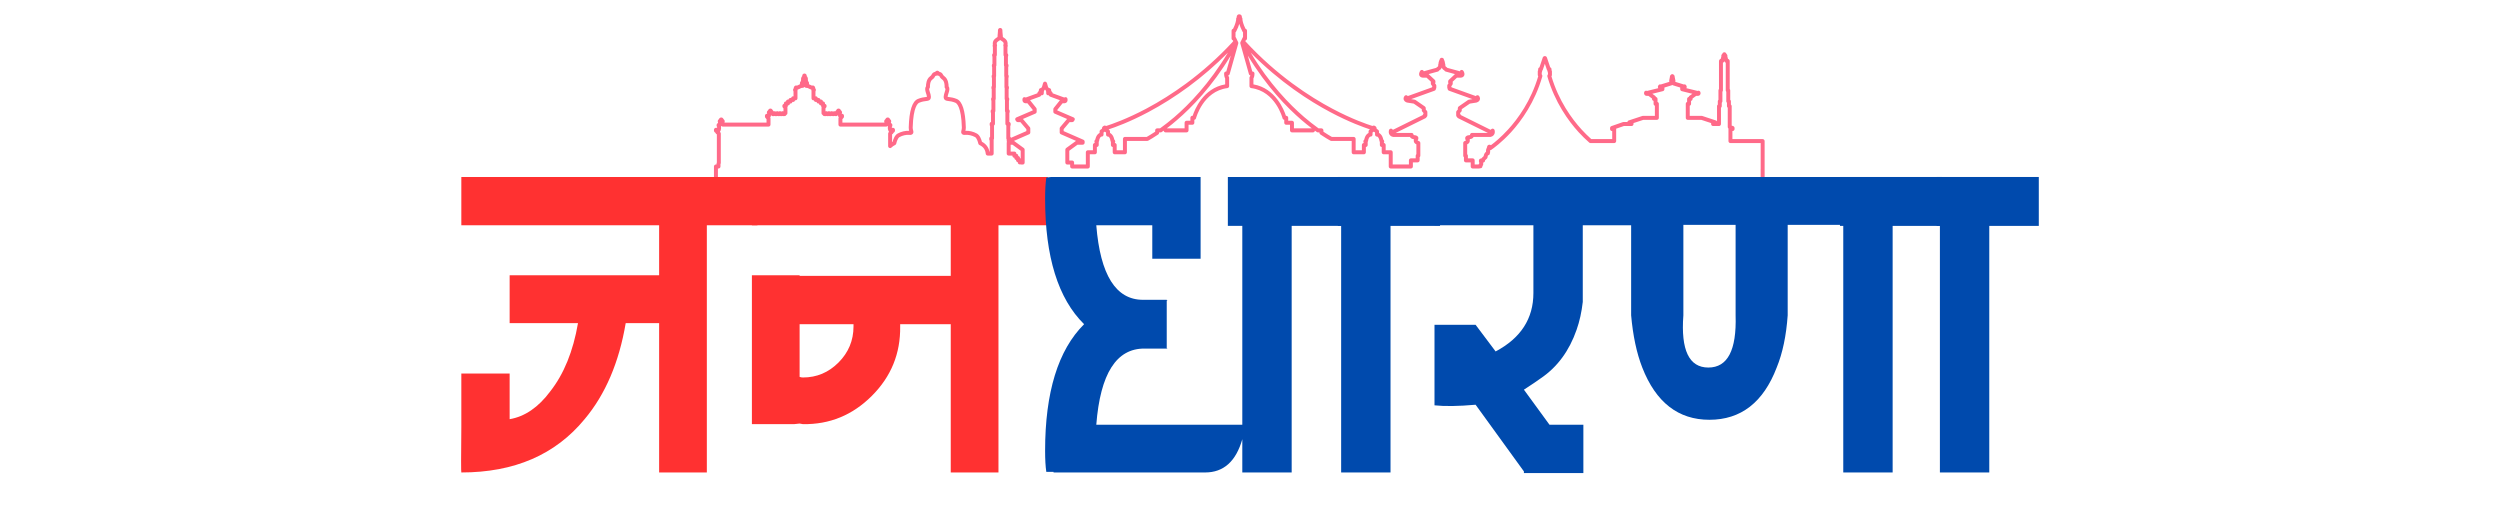 <svg xmlns="http://www.w3.org/2000/svg" xmlns:xlink="http://www.w3.org/1999/xlink" width="346" zoomAndPan="magnify" viewBox="0 0 259.5 52.5" height="70" preserveAspectRatio="xMidYMid meet" version="1.0"><defs><g/><clipPath id="862058acda"><path d="M 69.402 1.484 L 187.871 1.484 L 187.871 20.801 L 69.402 20.801 Z M 69.402 1.484 " clip-rule="nonzero"/></clipPath><clipPath id="f11e654c28"><path d="M 46 6 L 80 6 L 80 52.004 L 46 52.004 Z M 46 6 " clip-rule="nonzero"/></clipPath><clipPath id="cf63109db8"><rect x="0" width="34" y="0" height="47"/></clipPath><clipPath id="2523cd3fb2"><path d="M 78 6 L 110 6 L 110 52.004 L 78 52.004 Z M 78 6 " clip-rule="nonzero"/></clipPath><clipPath id="e0a5237e74"><path d="M 0.004 12 L 31 12 L 31 44 L 0.004 44 Z M 0.004 12 " clip-rule="nonzero"/></clipPath><clipPath id="1ec196b980"><rect x="0" width="32" y="0" height="47"/></clipPath><clipPath id="94d1da7f59"><path d="M 108 6 L 151 6 L 151 52.004 L 108 52.004 Z M 108 6 " clip-rule="nonzero"/></clipPath><clipPath id="231e98745e"><path d="M 0.195 12 L 32 12 L 32 44 L 0.195 44 Z M 0.195 12 " clip-rule="nonzero"/></clipPath><clipPath id="43e28cc7c5"><rect x="0" width="43" y="0" height="47"/></clipPath><clipPath id="dcbf208a25"><path d="M 148 6 L 171 6 L 171 52.004 L 148 52.004 Z M 148 6 " clip-rule="nonzero"/></clipPath><clipPath id="c16c9557c9"><path d="M 0.848 12 L 22 12 L 22 44 L 0.848 44 Z M 0.848 12 " clip-rule="nonzero"/></clipPath><clipPath id="55faf37f8c"><rect x="0" width="23" y="0" height="47"/></clipPath><clipPath id="5443485706"><path d="M 169 6 L 213 6 L 213 52.004 L 169 52.004 Z M 169 6 " clip-rule="nonzero"/></clipPath><clipPath id="3d20df448b"><path d="M 0.293 12 L 23 12 L 23 38 L 0.293 38 Z M 0.293 12 " clip-rule="nonzero"/></clipPath><clipPath id="2c4b4732ec"><rect x="0" width="44" y="0" height="47"/></clipPath></defs><g clip-path="url(#862058acda)"><path fill="#ff6a89" d="M 128.781 1.711 Z M 128.496 1.719 C 128.496 1.719 128.496 1.723 128.496 1.723 C 128.496 1.723 128.496 1.719 128.496 1.719 Z M 128.699 1.746 Z M 103.758 2.984 Z M 103.516 3.871 C 103.516 3.875 103.516 3.875 103.516 3.875 C 103.516 3.875 103.516 3.875 103.516 3.871 Z M 149.895 6.238 C 149.895 6.242 149.895 6.242 149.895 6.242 C 149.895 6.242 149.895 6.242 149.895 6.238 Z M 149.418 6.242 C 149.418 6.242 149.418 6.242 149.418 6.246 C 149.418 6.242 149.418 6.242 149.418 6.242 Z M 149.902 6.332 C 149.902 6.332 149.902 6.332 149.902 6.336 C 149.902 6.332 149.902 6.332 149.902 6.332 Z M 179.137 6.336 Z M 149.918 6.703 C 149.914 6.703 149.914 6.707 149.91 6.711 C 149.914 6.707 149.914 6.703 149.918 6.703 Z M 149.398 6.703 C 149.402 6.707 149.406 6.711 149.41 6.715 C 149.406 6.711 149.402 6.707 149.398 6.703 Z M 147.762 7.402 Z M 151.551 7.402 Z M 83.68 7.887 C 83.68 7.891 83.68 7.895 83.68 7.895 C 83.68 7.895 83.68 7.891 83.68 7.887 Z M 83.328 7.895 C 83.328 7.898 83.328 7.902 83.328 7.902 C 83.328 7.902 83.328 7.898 83.328 7.895 Z M 150.523 8.441 L 150.527 8.441 Z M 108.664 8.73 Z M 108.281 8.754 C 108.285 8.754 108.285 8.758 108.285 8.758 C 108.285 8.754 108.281 8.754 108.281 8.754 Z M 150.43 8.891 L 150.434 8.891 Z M 96.215 10.086 Z M 110.492 10.121 Z M 110.438 10.164 Z M 110.438 10.164 C 110.438 10.164 110.438 10.164 110.434 10.168 C 110.438 10.164 110.438 10.164 110.438 10.164 Z M 106.508 10.168 Z M 110.434 10.168 Z M 106.508 10.168 Z M 80.008 11.527 Z M 87.082 11.527 Z M 81.348 11.91 C 81.348 11.914 81.348 11.914 81.348 11.914 C 81.348 11.914 81.348 11.914 81.348 11.91 Z M 81.066 11.91 C 81.066 11.914 81.066 11.914 81.066 11.914 C 81.066 11.914 81.066 11.914 81.066 11.91 Z M 85.379 11.914 Z M 85.945 11.922 Z M 85.664 11.922 Z M 79.812 11.934 Z M 74.902 12.453 L 74.906 12.453 Z M 92.184 12.453 L 92.188 12.453 Z M 74.707 12.855 L 74.711 12.855 Z M 91.988 12.855 Z M 167.328 13.289 L 167.332 13.289 Z M 121.109 13.324 L 122.961 13.324 L 122.961 12.742 C 122.961 12.629 123.051 12.535 123.164 12.535 L 123.562 12.535 L 123.562 12.227 C 123.562 12.113 123.652 12.02 123.766 12.02 L 123.797 12.02 C 123.996 11.402 124.875 9.16 127.172 8.758 L 127.172 8.141 C 127.121 8.055 127.062 7.895 127.062 7.629 C 127.062 7.516 127.156 7.422 127.27 7.422 L 127.289 7.422 L 127.754 5.77 C 125.809 8.996 123.684 11.168 122.164 12.469 C 121.816 12.773 121.461 13.059 121.109 13.324 Z M 134.312 13.324 L 136.168 13.324 C 135.812 13.055 135.461 12.77 135.109 12.469 C 133.598 11.172 131.473 9 129.523 5.773 L 129.988 7.422 L 130.008 7.422 C 130.121 7.422 130.215 7.516 130.215 7.629 C 130.215 7.895 130.156 8.055 130.105 8.141 L 130.105 8.758 C 132.402 9.16 133.281 11.402 133.48 12.02 L 133.508 12.02 C 133.621 12.02 133.715 12.113 133.715 12.227 L 133.715 12.535 L 134.109 12.535 C 134.223 12.535 134.312 12.629 134.312 12.742 Z M 74.609 13.406 L 74.613 13.406 Z M 152.297 14.32 Z M 146.871 14.461 Z M 115.379 14.781 Z M 115.91 15.598 L 116.562 15.598 L 116.562 14.418 C 116.562 14.305 116.656 14.211 116.766 14.211 L 119.031 14.211 C 119.23 14.098 119.527 13.922 119.906 13.672 L 119.906 13.531 C 119.906 13.418 120 13.324 120.113 13.324 L 120.41 13.324 C 120.902 12.973 121.402 12.578 121.902 12.152 C 123.406 10.859 125.523 8.691 127.457 5.465 C 126.184 6.75 124.805 7.941 123.348 9.016 C 122 10.008 120.598 10.891 119.18 11.645 C 117.246 12.672 115.738 13.215 115.07 13.43 L 115.125 13.469 C 115.184 13.508 115.219 13.57 115.219 13.641 L 115.219 13.797 C 115.531 13.965 115.629 14.309 115.66 14.48 C 115.746 14.562 115.762 14.645 115.762 14.707 C 115.758 14.754 115.742 14.797 115.723 14.832 L 115.723 14.84 C 115.828 14.852 115.91 14.938 115.91 15.051 Z M 140.715 15.598 L 141.363 15.598 L 141.363 15.051 C 141.363 14.938 141.449 14.852 141.555 14.84 L 141.555 14.828 C 141.535 14.797 141.52 14.754 141.516 14.707 C 141.512 14.645 141.531 14.562 141.613 14.48 C 141.645 14.309 141.742 13.969 142.055 13.801 L 142.055 13.641 C 142.055 13.57 142.09 13.508 142.148 13.469 L 142.203 13.43 C 141.578 13.227 140.051 12.684 138.098 11.645 C 135.957 10.512 132.871 8.547 129.82 5.465 C 131.754 8.691 133.871 10.859 135.375 12.152 C 135.871 12.574 136.371 12.969 136.867 13.324 L 137.164 13.324 C 137.277 13.324 137.371 13.418 137.371 13.531 L 137.371 13.672 C 137.746 13.918 138.043 14.098 138.246 14.211 L 140.508 14.211 C 140.621 14.211 140.715 14.305 140.715 14.418 Z M 105.875 16.422 C 105.902 16.426 105.926 16.434 105.949 16.445 L 105.949 15.645 L 105.094 15.02 L 104.906 15.02 L 104.906 15.734 L 105.293 15.734 C 105.406 15.734 105.496 15.828 105.496 15.941 L 105.496 15.961 C 105.609 15.965 105.699 16.055 105.699 16.172 L 105.699 16.195 C 105.801 16.207 105.875 16.297 105.875 16.402 Z M 153.941 16.555 Z M 153.672 17.145 Z M 187.668 20.801 L 183.645 20.801 C 183.156 20.801 182.754 20.395 182.754 19.898 L 182.754 17.547 C 182.754 17.543 182.758 17.539 182.758 17.531 L 182.758 14.852 L 179.621 14.852 C 179.504 14.852 179.414 14.758 179.414 14.645 L 179.414 13.395 C 179.414 13.379 179.414 13.363 179.418 13.348 C 179.371 13.312 179.34 13.25 179.34 13.184 L 179.34 11.184 C 179.289 11.148 179.258 11.086 179.258 11.02 L 179.258 10.668 C 179.215 10.629 179.188 10.574 179.188 10.512 L 179.188 9.523 C 179.152 9.488 179.133 9.438 179.133 9.383 L 179.133 6.512 C 179.062 6.488 179.004 6.426 178.992 6.348 C 178.992 6.336 178.988 6.328 178.988 6.316 C 178.984 6.328 178.984 6.336 178.984 6.348 C 178.969 6.426 178.914 6.488 178.84 6.512 L 178.84 9.383 C 178.84 9.438 178.82 9.488 178.785 9.523 L 178.785 10.512 C 178.785 10.574 178.762 10.629 178.719 10.668 L 178.719 11.02 C 178.719 11.086 178.688 11.148 178.637 11.184 L 178.637 12.871 C 178.637 12.988 178.543 13.082 178.43 13.082 L 177.816 13.082 C 177.703 13.082 177.613 12.988 177.613 12.871 L 177.613 12.824 C 177.613 12.809 177.613 12.793 177.617 12.777 L 176.594 12.441 L 175.188 12.441 C 175.074 12.441 174.984 12.352 174.984 12.234 L 174.984 10.777 C 174.984 10.688 175.039 10.609 175.121 10.582 L 175.121 10.273 C 175.121 10.172 175.191 10.086 175.285 10.066 C 175.297 10.02 175.324 9.98 175.363 9.949 L 175.664 9.734 L 174.562 9.461 C 174.473 9.438 174.406 9.355 174.406 9.258 L 174.406 9.086 L 173.664 8.859 C 173.633 8.852 173.609 8.836 173.586 8.816 C 173.562 8.836 173.535 8.852 173.508 8.859 L 172.766 9.086 L 172.766 9.258 C 172.766 9.355 172.703 9.438 172.609 9.461 L 171.508 9.734 L 171.809 9.949 C 171.844 9.98 171.871 10.02 171.887 10.066 C 171.98 10.086 172.051 10.172 172.051 10.273 L 172.051 10.582 C 172.133 10.609 172.188 10.688 172.188 10.777 L 172.188 12.234 C 172.188 12.352 172.098 12.441 171.984 12.441 L 170.578 12.441 L 169.555 12.777 C 169.555 12.793 169.559 12.809 169.559 12.824 L 169.559 12.871 C 169.559 12.988 169.465 13.082 169.352 13.082 L 168.555 13.082 L 167.754 13.359 C 167.758 13.371 167.758 13.383 167.758 13.395 L 167.758 14.645 C 167.758 14.758 167.664 14.852 167.551 14.852 L 165.098 14.852 C 165.051 14.852 165.004 14.836 164.965 14.801 C 164.582 14.469 164.211 14.102 163.859 13.719 C 162.809 12.566 161.395 10.629 160.617 7.941 C 160.602 7.883 160.613 7.816 160.645 7.766 L 160.68 7.715 L 160.68 7.543 C 160.652 7.508 160.637 7.465 160.637 7.414 L 160.637 7.352 C 160.605 7.328 160.582 7.293 160.57 7.254 L 160.355 6.617 L 160.141 7.254 C 160.129 7.293 160.102 7.328 160.07 7.352 L 160.07 7.414 C 160.07 7.461 160.055 7.508 160.031 7.539 L 160.031 7.715 L 160.062 7.766 C 160.098 7.816 160.109 7.883 160.09 7.941 C 159.316 10.629 157.902 12.566 156.852 13.719 C 155.871 14.789 155.02 15.398 154.781 15.562 C 154.75 15.582 154.711 15.598 154.672 15.598 C 154.668 15.602 154.668 15.609 154.664 15.613 C 154.664 15.613 154.664 15.613 154.664 15.617 C 154.672 15.641 154.676 15.664 154.676 15.691 L 154.676 15.781 C 154.676 15.824 154.664 15.859 154.648 15.891 L 154.648 15.918 C 154.648 16.027 154.562 16.117 154.457 16.125 C 154.434 16.156 154.41 16.246 154.406 16.32 C 154.402 16.371 154.379 16.422 154.344 16.457 L 154.148 16.645 L 154.148 16.668 C 154.148 16.777 154.062 16.867 153.957 16.875 L 153.957 17.062 C 153.957 17.117 153.934 17.172 153.895 17.211 L 153.875 17.23 L 153.875 17.262 C 153.875 17.375 153.785 17.469 153.672 17.469 L 153.637 17.469 C 153.609 17.484 153.578 17.492 153.543 17.492 L 152.863 17.492 C 152.75 17.492 152.66 17.398 152.66 17.285 L 152.66 16.855 L 152.16 16.855 C 152.047 16.855 151.957 16.762 151.957 16.645 L 151.957 16.32 C 151.91 16.285 151.883 16.227 151.883 16.164 L 151.883 14.844 C 151.883 14.75 151.945 14.672 152.031 14.645 C 152.074 14.629 152.125 14.605 152.152 14.586 L 152.152 14.547 C 152.113 14.508 152.09 14.457 152.09 14.398 L 152.09 14.32 C 152.09 14.281 152.102 14.242 152.121 14.211 C 152.145 14.168 152.246 14.039 152.516 14.027 C 152.547 14.027 152.57 14.023 152.586 14.02 L 152.586 14.004 C 152.586 13.891 152.676 13.797 152.789 13.797 L 154.438 13.797 C 154.438 13.797 154.438 13.797 154.434 13.793 L 151.344 12.266 C 151.297 12.242 151.258 12.203 151.242 12.152 C 151.188 12.117 151.152 12.055 151.152 11.984 L 151.152 11.637 C 151.152 11.586 151.172 11.535 151.207 11.496 L 151.32 11.371 L 151.32 11.223 C 151.32 11.152 151.355 11.09 151.41 11.051 L 152.379 10.379 C 152.406 10.363 152.434 10.352 152.465 10.348 L 152.836 10.289 L 150.402 9.414 C 150.32 9.383 150.27 9.309 150.266 9.219 C 150.242 9.184 150.227 9.141 150.227 9.094 L 150.227 8.891 C 150.227 8.848 150.238 8.801 150.27 8.766 L 150.352 8.652 C 150.332 8.617 150.32 8.582 150.32 8.539 L 150.32 8.441 C 150.32 8.383 150.344 8.328 150.387 8.289 L 151.02 7.695 C 151.02 7.695 151.023 7.691 151.023 7.691 L 150.059 7.426 C 150.008 7.414 149.965 7.379 149.938 7.336 C 149.93 7.32 149.91 7.301 149.898 7.293 C 149.797 7.246 149.703 7.141 149.656 7.02 C 149.609 7.141 149.516 7.246 149.41 7.297 C 149.406 7.301 149.387 7.32 149.375 7.336 C 149.348 7.379 149.305 7.414 149.258 7.426 L 148.289 7.691 C 148.293 7.691 148.293 7.695 148.297 7.695 L 148.93 8.289 C 148.973 8.328 148.996 8.383 148.996 8.441 L 148.996 8.539 C 148.996 8.582 148.984 8.617 148.961 8.652 L 149.047 8.766 C 149.074 8.801 149.09 8.848 149.09 8.891 L 149.09 9.094 C 149.09 9.141 149.074 9.184 149.047 9.219 C 149.047 9.309 148.992 9.383 148.91 9.414 L 146.477 10.289 L 146.848 10.348 C 146.879 10.352 146.91 10.363 146.934 10.379 L 147.902 11.051 C 147.961 11.09 147.992 11.152 147.992 11.223 L 147.992 11.371 L 148.105 11.496 C 148.141 11.535 148.16 11.586 148.16 11.637 L 148.16 11.984 C 148.16 12.055 148.125 12.117 148.074 12.152 C 148.055 12.203 148.02 12.242 147.973 12.266 L 144.875 13.797 L 146.523 13.797 C 146.641 13.797 146.73 13.891 146.73 14.004 L 146.73 14.02 C 146.746 14.023 146.766 14.027 146.797 14.027 C 147.07 14.039 147.168 14.168 147.195 14.211 C 147.215 14.242 147.223 14.281 147.223 14.32 L 147.223 14.398 C 147.223 14.457 147.199 14.508 147.16 14.547 L 147.16 14.586 C 147.191 14.605 147.242 14.629 147.285 14.645 C 147.371 14.672 147.43 14.75 147.43 14.844 L 147.43 16.164 C 147.43 16.227 147.402 16.285 147.359 16.32 L 147.359 16.645 C 147.359 16.762 147.266 16.855 147.152 16.855 L 146.656 16.855 L 146.656 17.285 C 146.656 17.398 146.562 17.492 146.449 17.492 L 144.359 17.492 C 144.246 17.492 144.152 17.398 144.152 17.285 L 144.152 16.016 L 143.625 16.016 C 143.512 16.016 143.422 15.922 143.422 15.805 L 143.422 15.258 C 143.312 15.25 143.23 15.16 143.23 15.051 L 143.23 14.75 C 143.23 14.742 143.23 14.734 143.23 14.727 C 143.203 14.691 143.188 14.648 143.184 14.602 C 143.184 14.602 143.16 14.305 142.969 14.18 L 142.934 14.18 C 142.82 14.18 142.73 14.086 142.73 13.973 L 142.73 13.754 L 142.598 13.664 L 142.469 13.754 L 142.469 13.973 C 142.469 14.086 142.375 14.18 142.262 14.18 L 142.23 14.18 C 142.035 14.305 142.012 14.602 142.012 14.605 C 142.008 14.648 141.992 14.691 141.965 14.727 C 141.965 14.734 141.965 14.742 141.965 14.75 L 141.965 15.051 C 141.965 15.16 141.883 15.25 141.777 15.258 L 141.777 15.805 C 141.777 15.922 141.684 16.016 141.57 16.016 L 140.508 16.016 C 140.395 16.016 140.305 15.922 140.305 15.805 L 140.305 14.629 L 138.191 14.629 C 138.156 14.629 138.125 14.617 138.094 14.602 C 137.871 14.48 137.512 14.266 137.051 13.957 C 136.992 13.918 136.957 13.855 136.957 13.785 L 136.957 13.742 L 136.801 13.742 C 136.762 13.742 136.719 13.727 136.684 13.703 C 136.621 13.656 136.555 13.609 136.488 13.562 C 136.477 13.664 136.391 13.742 136.285 13.742 L 134.109 13.742 C 133.996 13.742 133.902 13.648 133.902 13.531 L 133.902 12.949 L 133.508 12.949 C 133.395 12.949 133.305 12.859 133.305 12.742 L 133.305 12.434 C 133.219 12.422 133.148 12.363 133.129 12.277 C 133.121 12.25 132.395 9.469 129.875 9.145 C 129.773 9.133 129.695 9.043 129.695 8.938 L 129.695 8.078 C 129.695 8.008 129.703 7.965 129.754 7.93 C 129.762 7.914 129.773 7.887 129.785 7.832 C 129.715 7.816 129.656 7.762 129.637 7.688 L 128.746 4.52 C 128.73 4.465 128.734 4.41 128.762 4.363 L 128.77 4.348 C 128.773 4.344 128.777 4.336 128.777 4.332 C 128.781 4.324 128.785 4.312 128.789 4.301 L 128.809 4.266 C 128.816 4.254 128.82 4.242 128.828 4.234 C 128.832 4.219 128.836 4.207 128.844 4.195 L 128.984 3.902 C 128.996 3.879 129.012 3.855 129.027 3.84 L 129.027 3.355 C 129.008 3.34 128.988 3.316 128.977 3.293 C 128.805 2.969 128.699 2.691 128.637 2.477 C 128.578 2.691 128.473 2.969 128.301 3.293 C 128.289 3.316 128.27 3.34 128.246 3.355 L 128.246 3.84 C 128.266 3.855 128.281 3.879 128.293 3.902 L 128.434 4.195 C 128.438 4.207 128.441 4.219 128.445 4.234 C 128.453 4.242 128.461 4.254 128.469 4.266 L 128.484 4.301 C 128.488 4.312 128.492 4.324 128.496 4.332 C 128.5 4.336 128.504 4.344 128.508 4.348 L 128.512 4.359 C 128.539 4.41 128.547 4.465 128.531 4.52 L 127.641 7.688 C 127.621 7.762 127.562 7.816 127.492 7.832 C 127.504 7.883 127.516 7.914 127.523 7.926 C 127.574 7.965 127.582 8.008 127.582 8.078 L 127.582 8.938 C 127.582 9.043 127.504 9.133 127.402 9.145 C 124.883 9.469 124.152 12.25 124.145 12.277 C 124.125 12.363 124.055 12.422 123.973 12.434 L 123.973 12.742 C 123.973 12.859 123.879 12.949 123.766 12.949 L 123.371 12.949 L 123.371 13.531 C 123.371 13.648 123.277 13.742 123.164 13.742 L 120.988 13.742 C 120.887 13.742 120.801 13.664 120.785 13.562 C 120.723 13.609 120.656 13.656 120.59 13.703 C 120.555 13.727 120.516 13.742 120.473 13.742 L 120.316 13.742 L 120.316 13.785 C 120.316 13.855 120.281 13.918 120.227 13.957 C 119.758 14.27 119.402 14.48 119.184 14.602 C 119.152 14.617 119.121 14.629 119.086 14.629 L 116.973 14.629 L 116.973 15.805 C 116.973 15.922 116.883 16.016 116.766 16.016 L 115.707 16.016 C 115.594 16.016 115.5 15.922 115.5 15.805 L 115.5 15.258 C 115.395 15.25 115.312 15.16 115.312 15.051 L 115.312 14.75 C 115.312 14.742 115.312 14.734 115.312 14.727 C 115.285 14.691 115.266 14.648 115.262 14.602 C 115.262 14.602 115.242 14.305 115.047 14.18 L 115.012 14.18 C 114.898 14.18 114.809 14.086 114.809 13.973 L 114.809 13.754 L 114.676 13.664 L 114.547 13.754 L 114.547 13.973 C 114.547 14.086 114.457 14.18 114.344 14.18 L 114.309 14.18 C 114.113 14.301 114.094 14.602 114.094 14.602 C 114.09 14.648 114.074 14.691 114.043 14.727 C 114.043 14.734 114.047 14.742 114.047 14.75 L 114.047 15.051 C 114.047 15.16 113.961 15.25 113.855 15.258 L 113.855 15.805 C 113.855 15.922 113.762 16.016 113.648 16.016 L 113.121 16.016 L 113.121 17.285 C 113.121 17.398 113.031 17.492 112.918 17.492 L 111.289 17.492 C 111.176 17.492 111.082 17.398 111.082 17.285 L 111.082 17.082 L 110.789 17.082 C 110.676 17.082 110.582 16.988 110.582 16.875 L 110.582 15.535 C 110.582 15.469 110.613 15.406 110.668 15.367 L 111.664 14.641 C 111.672 14.637 111.68 14.629 111.691 14.625 L 110.121 13.938 C 110.043 13.906 109.996 13.828 109.996 13.746 L 109.996 13.332 C 109.996 13.285 110.012 13.234 110.043 13.199 L 110.762 12.348 L 109.461 11.789 C 109.387 11.758 109.336 11.68 109.336 11.598 L 109.336 11.332 C 109.336 11.285 109.352 11.238 109.383 11.199 L 110.02 10.402 L 108.992 10.027 C 108.93 10.004 108.883 9.953 108.863 9.891 C 108.859 9.891 108.852 9.891 108.848 9.891 L 108.801 9.891 C 108.742 9.891 108.688 9.867 108.648 9.824 C 108.609 9.781 108.59 9.723 108.598 9.664 C 108.605 9.57 108.59 9.438 108.555 9.398 C 108.52 9.355 108.492 9.32 108.469 9.293 C 108.449 9.32 108.422 9.355 108.387 9.398 C 108.352 9.441 108.336 9.586 108.344 9.664 C 108.348 9.723 108.332 9.781 108.293 9.824 C 108.254 9.867 108.199 9.891 108.141 9.891 L 108.094 9.891 C 108.09 9.891 108.082 9.891 108.078 9.891 C 108.059 9.953 108.012 10.004 107.949 10.027 L 106.922 10.402 L 107.559 11.199 C 107.59 11.238 107.605 11.285 107.605 11.332 L 107.605 11.598 C 107.605 11.68 107.559 11.758 107.48 11.789 L 106.18 12.348 L 106.898 13.199 C 106.93 13.234 106.945 13.285 106.945 13.332 L 106.945 13.746 C 106.945 13.828 106.898 13.906 106.824 13.938 L 105.25 14.625 C 105.262 14.629 105.27 14.637 105.277 14.641 L 106.273 15.367 C 106.328 15.406 106.359 15.469 106.359 15.535 L 106.359 16.875 C 106.359 16.988 106.27 17.082 106.156 17.082 L 106.027 17.082 C 106 17.082 105.977 17.078 105.953 17.066 L 105.852 17.066 C 105.738 17.066 105.645 16.973 105.645 16.859 L 105.645 16.836 C 105.543 16.824 105.465 16.738 105.465 16.629 L 105.465 16.605 C 105.367 16.594 105.289 16.504 105.289 16.402 L 105.289 16.379 C 105.18 16.379 105.086 16.285 105.086 16.172 L 105.086 16.148 L 104.703 16.148 C 104.59 16.148 104.496 16.059 104.496 15.941 L 104.496 14.812 C 104.496 14.781 104.504 14.75 104.516 14.723 C 104.504 14.699 104.496 14.668 104.496 14.637 L 104.496 14.484 C 104.473 14.449 104.457 14.406 104.457 14.359 L 104.457 13.031 C 104.398 12.992 104.359 12.926 104.359 12.852 L 104.359 11.645 C 104.332 11.609 104.316 11.566 104.316 11.516 L 104.316 10.371 C 104.297 10.34 104.285 10.301 104.285 10.262 L 104.285 9.152 C 104.27 9.125 104.262 9.094 104.262 9.059 L 104.262 7.992 C 104.25 7.961 104.242 7.93 104.242 7.898 L 104.242 6.879 C 104.223 6.848 104.211 6.812 104.211 6.773 L 104.211 5.836 C 104.18 5.801 104.164 5.754 104.164 5.703 L 104.164 4.812 C 104.133 4.758 104.133 4.688 104.156 4.629 C 104.164 4.617 104.219 4.473 104.117 4.371 C 104.039 4.297 103.984 4.266 103.938 4.234 C 103.902 4.215 103.859 4.191 103.82 4.148 C 103.781 4.191 103.734 4.215 103.699 4.234 C 103.652 4.266 103.598 4.297 103.52 4.371 C 103.418 4.473 103.477 4.617 103.48 4.633 C 103.504 4.691 103.504 4.758 103.473 4.812 L 103.473 5.703 C 103.473 5.754 103.457 5.801 103.426 5.836 L 103.426 6.773 C 103.426 6.812 103.414 6.848 103.395 6.879 L 103.395 7.898 C 103.395 7.93 103.387 7.961 103.375 7.992 L 103.375 9.059 C 103.375 9.09 103.367 9.121 103.355 9.148 L 103.355 10.262 C 103.355 10.301 103.344 10.34 103.32 10.375 L 103.32 11.516 C 103.32 11.566 103.305 11.609 103.277 11.645 L 103.277 12.852 C 103.277 12.926 103.238 12.992 103.18 13.031 L 103.18 14.359 C 103.18 14.406 103.168 14.449 103.141 14.484 L 103.141 15.941 C 103.141 16.059 103.047 16.148 102.934 16.148 L 102.523 16.148 C 102.418 16.148 102.332 16.066 102.32 15.961 C 102.281 15.539 102.062 15.23 101.664 15.051 C 101.602 15.023 101.559 14.969 101.547 14.898 C 101.512 14.723 101.387 14.328 101.211 14.23 C 100.902 14.059 100.508 13.969 100.199 14 C 100.082 14.012 99.93 14.008 99.836 13.895 C 99.734 13.773 99.773 13.629 99.801 13.512 C 99.82 13.434 99.844 13.348 99.84 13.258 L 99.84 13.219 C 99.781 11.086 99.309 10.723 99.168 10.664 C 98.859 10.535 98.625 10.508 98.457 10.488 C 98.234 10.461 97.93 10.426 97.953 10.023 C 97.965 9.859 98.016 9.703 98.062 9.562 C 98.125 9.367 98.164 9.234 98.113 9.184 C 98.07 9.141 98.047 9.082 98.051 9.023 C 98.062 8.867 98.039 8.434 97.812 8.266 C 97.629 8.133 97.562 8.027 97.512 7.926 C 97.504 7.914 97.496 7.895 97.492 7.891 C 97.492 7.891 97.461 7.867 97.312 7.84 C 97.305 7.836 97.297 7.836 97.289 7.832 C 97.281 7.836 97.273 7.836 97.266 7.84 C 97.121 7.867 97.09 7.891 97.086 7.891 C 97.082 7.895 97.074 7.914 97.066 7.926 C 97.016 8.027 96.953 8.133 96.77 8.266 C 96.539 8.434 96.52 8.879 96.527 9.023 C 96.531 9.082 96.512 9.141 96.469 9.184 C 96.418 9.238 96.457 9.367 96.52 9.562 C 96.566 9.703 96.617 9.859 96.625 10.023 C 96.648 10.426 96.344 10.461 96.125 10.488 C 95.953 10.508 95.719 10.535 95.414 10.664 C 95.27 10.723 94.797 11.086 94.738 13.219 L 94.738 13.258 C 94.734 13.348 94.758 13.434 94.777 13.512 C 94.809 13.629 94.844 13.773 94.742 13.895 C 94.648 14.008 94.5 14.012 94.379 14 C 94.074 13.969 93.676 14.059 93.371 14.23 C 93.195 14.328 93.066 14.723 93.035 14.898 C 93.02 14.969 92.977 15.023 92.914 15.051 C 92.766 15.121 92.641 15.207 92.539 15.309 C 92.48 15.371 92.395 15.391 92.316 15.355 C 92.238 15.324 92.188 15.25 92.188 15.164 L 92.188 13.871 C 92.188 13.816 92.207 13.766 92.246 13.727 C 92.246 13.695 92.258 13.664 92.27 13.641 C 92.223 13.602 92.191 13.543 92.191 13.477 L 92.191 13.473 C 92.172 13.441 92.16 13.402 92.16 13.363 L 92.16 13.09 C 92.16 13.09 92.16 13.086 92.16 13.086 C 92.156 13.082 92.148 13.074 92.145 13.066 C 92.105 13.113 92.051 13.141 91.988 13.141 L 87.234 13.141 C 87.121 13.141 87.031 13.047 87.031 12.934 L 87.031 12.289 C 87.031 12.25 87.043 12.211 87.062 12.176 C 87.02 12.137 86.992 12.082 86.992 12.016 L 86.992 12.008 C 86.98 11.992 86.977 11.977 86.969 11.957 C 86.938 12.012 86.887 12.047 86.824 12.055 C 86.797 12.059 86.766 12.059 86.738 12.051 C 86.715 12.055 86.695 12.055 86.672 12.051 C 86.648 12.047 86.629 12.043 86.609 12.031 C 86.562 12.059 86.504 12.066 86.457 12.051 C 86.434 12.055 86.41 12.055 86.387 12.051 C 86.367 12.047 86.348 12.043 86.328 12.031 C 86.285 12.055 86.23 12.062 86.184 12.055 C 86.137 12.062 86.086 12.059 86.043 12.035 C 86.008 12.055 85.969 12.062 85.926 12.059 C 85.914 12.055 85.902 12.055 85.891 12.051 C 85.848 12.059 85.801 12.051 85.762 12.035 C 85.727 12.055 85.684 12.062 85.645 12.059 C 85.633 12.055 85.617 12.055 85.605 12.051 C 85.543 12.062 85.48 12.047 85.434 12 C 85.414 11.984 85.398 11.961 85.387 11.938 C 85.32 11.902 85.273 11.832 85.273 11.75 L 85.273 11.172 C 85.273 11.156 85.277 11.141 85.281 11.125 C 85.246 11.086 85.227 11.039 85.227 10.984 L 85.227 10.945 L 85.215 10.945 C 85.105 10.945 85.016 10.859 85.012 10.75 L 84.957 10.75 C 84.859 10.75 84.777 10.676 84.758 10.582 L 84.684 10.582 C 84.582 10.582 84.5 10.512 84.48 10.414 L 84.438 10.414 C 84.324 10.414 84.234 10.32 84.234 10.207 L 84.234 9.465 C 84.234 9.453 84.234 9.441 84.234 9.43 C 84.219 9.398 84.211 9.363 84.211 9.328 L 84.211 9.293 C 84.152 9.285 84.082 9.262 83.996 9.215 L 83.965 9.199 C 83.84 9.133 83.824 9.125 83.781 9.125 C 83.637 9.137 83.555 9.082 83.512 9.031 C 83.508 9.027 83.508 9.027 83.504 9.023 C 83.5 9.027 83.496 9.031 83.492 9.035 C 83.43 9.105 83.34 9.133 83.227 9.125 C 83.184 9.125 83.168 9.133 83.039 9.203 L 83.012 9.215 C 82.926 9.262 82.855 9.285 82.797 9.293 L 82.797 9.328 C 82.797 9.363 82.789 9.398 82.773 9.43 C 82.773 9.441 82.777 9.453 82.777 9.465 L 82.777 10.207 C 82.777 10.32 82.684 10.414 82.57 10.414 L 82.527 10.414 C 82.508 10.512 82.426 10.582 82.324 10.582 L 82.25 10.582 C 82.23 10.676 82.148 10.75 82.051 10.75 L 81.996 10.75 C 81.992 10.859 81.902 10.945 81.793 10.945 L 81.781 10.945 L 81.781 10.984 C 81.781 11.039 81.762 11.086 81.727 11.121 C 81.73 11.141 81.734 11.156 81.734 11.172 L 81.734 11.75 C 81.734 11.832 81.688 11.902 81.621 11.938 C 81.609 11.961 81.594 11.98 81.578 11.996 C 81.531 12.047 81.457 12.066 81.391 12.051 C 81.344 12.062 81.289 12.059 81.246 12.035 C 81.227 12.043 81.203 12.051 81.18 12.055 C 81.156 12.059 81.133 12.059 81.109 12.051 C 81.062 12.062 81.008 12.059 80.965 12.035 C 80.922 12.059 80.863 12.062 80.812 12.051 C 80.809 12.051 80.801 12.051 80.793 12.051 C 80.789 12.055 80.781 12.055 80.773 12.055 C 80.742 12.055 80.711 12.047 80.684 12.035 C 80.641 12.055 80.59 12.062 80.543 12.055 C 80.496 12.062 80.445 12.059 80.398 12.035 C 80.359 12.055 80.309 12.062 80.262 12.051 C 80.18 12.074 80.086 12.031 80.039 11.957 C 80.035 11.977 80.027 11.992 80.02 12.008 L 80.02 12.016 C 80.02 12.082 79.988 12.137 79.945 12.176 C 79.965 12.211 79.977 12.25 79.977 12.289 L 79.977 12.934 C 79.977 13.047 79.887 13.141 79.773 13.141 L 75.02 13.141 C 74.957 13.141 74.902 13.113 74.863 13.07 C 74.859 13.074 74.852 13.082 74.844 13.09 L 74.844 13.363 C 74.844 13.402 74.836 13.438 74.816 13.469 L 74.816 13.477 C 74.816 13.543 74.785 13.602 74.738 13.641 C 74.75 13.664 74.758 13.695 74.762 13.723 C 74.801 13.762 74.82 13.816 74.82 13.871 L 74.82 16.918 C 74.82 16.945 74.812 16.977 74.801 17 L 74.785 17.043 L 74.785 17.285 C 74.785 17.398 74.691 17.492 74.578 17.492 L 74.52 17.492 L 74.52 19.898 C 74.52 20.395 74.121 20.801 73.629 20.801 L 69.609 20.801 C 69.496 20.801 69.402 20.707 69.402 20.594 C 69.402 20.477 69.496 20.383 69.609 20.383 L 73.629 20.383 C 73.895 20.383 74.109 20.164 74.109 19.898 L 74.109 17.285 C 74.109 17.168 74.203 17.074 74.316 17.074 L 74.375 17.074 L 74.375 16.996 C 74.375 16.969 74.379 16.938 74.391 16.91 L 74.41 16.871 L 74.41 13.957 C 74.406 13.949 74.398 13.945 74.395 13.938 C 74.332 13.914 74.281 13.859 74.266 13.789 L 74.191 13.73 C 74.141 13.691 74.109 13.633 74.109 13.566 L 74.109 13.477 C 74.109 13.359 74.199 13.266 74.312 13.266 L 74.434 13.266 L 74.434 13.176 C 74.402 13.137 74.383 13.086 74.383 13.035 L 74.383 12.977 C 74.383 12.898 74.426 12.832 74.484 12.797 C 74.496 12.781 74.512 12.77 74.527 12.758 C 74.527 12.754 74.531 12.754 74.531 12.75 L 74.531 12.723 C 74.512 12.688 74.504 12.652 74.504 12.613 L 74.504 12.574 C 74.504 12.508 74.535 12.445 74.582 12.41 C 74.594 12.395 74.605 12.379 74.621 12.367 C 74.625 12.363 74.629 12.359 74.633 12.352 C 74.641 12.328 74.656 12.301 74.676 12.277 C 74.766 12.168 74.961 12.164 75.051 12.277 C 75.074 12.301 75.086 12.328 75.094 12.355 C 75.102 12.359 75.105 12.363 75.109 12.367 C 75.121 12.379 75.133 12.395 75.145 12.41 C 75.195 12.445 75.223 12.508 75.223 12.574 L 75.223 12.613 C 75.223 12.652 75.215 12.688 75.195 12.723 L 79.566 12.723 L 79.566 12.371 L 79.453 12.242 C 79.422 12.203 79.402 12.152 79.402 12.102 L 79.402 12.016 C 79.402 11.902 79.492 11.809 79.605 11.809 L 79.637 11.809 L 79.637 11.793 C 79.617 11.762 79.605 11.727 79.605 11.688 L 79.605 11.648 C 79.605 11.582 79.637 11.523 79.688 11.484 C 79.695 11.469 79.707 11.457 79.719 11.445 C 79.727 11.441 79.73 11.434 79.738 11.426 C 79.746 11.402 79.758 11.375 79.781 11.352 C 79.871 11.242 80.059 11.238 80.152 11.348 C 80.176 11.375 80.188 11.402 80.199 11.426 C 80.203 11.434 80.211 11.438 80.215 11.445 C 80.227 11.457 80.238 11.469 80.25 11.484 C 80.273 11.504 80.297 11.527 80.309 11.559 C 80.383 11.531 80.473 11.539 80.543 11.582 C 80.625 11.531 80.738 11.531 80.824 11.582 C 80.879 11.547 80.934 11.543 80.965 11.543 C 81.016 11.543 81.062 11.555 81.105 11.582 C 81.164 11.547 81.215 11.543 81.246 11.543 C 81.273 11.543 81.301 11.547 81.324 11.555 L 81.324 11.25 L 81.258 11.172 C 81.227 11.137 81.211 11.086 81.211 11.039 L 81.211 10.984 C 81.211 10.887 81.277 10.805 81.367 10.781 L 81.367 10.738 C 81.367 10.621 81.461 10.527 81.574 10.527 L 81.586 10.527 C 81.594 10.418 81.684 10.332 81.793 10.332 L 81.848 10.332 C 81.867 10.238 81.949 10.168 82.051 10.168 L 82.121 10.168 C 82.141 10.07 82.223 9.996 82.324 9.996 L 82.367 9.996 L 82.367 9.5 L 82.328 9.398 C 82.309 9.332 82.316 9.262 82.355 9.207 C 82.363 9.195 82.375 9.18 82.387 9.172 L 82.387 9.148 C 82.387 9.109 82.398 9.074 82.418 9.043 C 82.422 9.023 82.43 9.008 82.438 8.992 C 82.48 8.91 82.566 8.867 82.664 8.875 C 82.672 8.875 82.688 8.879 82.699 8.879 C 82.73 8.883 82.75 8.887 82.82 8.848 L 82.844 8.836 C 82.914 8.797 82.977 8.762 83.039 8.738 C 83.035 8.715 83.031 8.684 83.031 8.652 C 83.031 8.531 83.082 8.461 83.125 8.426 C 83.125 8.395 83.133 8.363 83.145 8.332 C 83.145 8.324 83.145 8.316 83.145 8.309 C 83.145 8.285 83.148 8.258 83.152 8.23 C 83.141 8.16 83.152 8.074 83.203 7.988 C 83.23 7.945 83.25 7.922 83.27 7.898 C 83.27 7.898 83.27 7.895 83.27 7.895 C 83.266 7.867 83.27 7.773 83.34 7.699 C 83.426 7.609 83.582 7.609 83.668 7.699 C 83.734 7.77 83.742 7.859 83.738 7.898 C 83.758 7.922 83.781 7.949 83.805 7.988 C 83.855 8.074 83.867 8.16 83.855 8.234 C 83.863 8.262 83.863 8.285 83.863 8.309 C 83.863 8.316 83.863 8.324 83.863 8.332 C 83.875 8.363 83.883 8.395 83.883 8.426 C 83.926 8.461 83.977 8.531 83.977 8.652 C 83.977 8.684 83.977 8.715 83.969 8.742 C 84.031 8.762 84.094 8.793 84.16 8.832 L 84.188 8.848 C 84.258 8.887 84.273 8.883 84.309 8.879 C 84.32 8.879 84.332 8.875 84.348 8.875 C 84.441 8.867 84.527 8.91 84.57 8.992 C 84.578 9.008 84.586 9.023 84.59 9.043 C 84.609 9.074 84.621 9.109 84.621 9.148 L 84.621 9.168 C 84.633 9.18 84.645 9.191 84.652 9.207 C 84.691 9.262 84.703 9.332 84.68 9.398 L 84.645 9.5 L 84.645 9.996 L 84.684 9.996 C 84.781 9.996 84.867 10.07 84.883 10.168 L 84.957 10.168 C 85.059 10.168 85.141 10.238 85.16 10.332 L 85.215 10.332 C 85.328 10.332 85.414 10.418 85.422 10.527 L 85.434 10.527 C 85.547 10.527 85.637 10.621 85.637 10.738 L 85.637 10.781 C 85.73 10.805 85.797 10.887 85.797 10.984 L 85.797 11.039 C 85.797 11.086 85.781 11.133 85.75 11.172 L 85.684 11.25 L 85.684 11.555 C 85.711 11.547 85.734 11.543 85.762 11.543 C 85.793 11.543 85.848 11.547 85.902 11.582 C 85.945 11.555 85.992 11.543 86.043 11.543 C 86.074 11.543 86.129 11.547 86.184 11.582 C 86.27 11.531 86.383 11.531 86.465 11.582 C 86.535 11.539 86.625 11.531 86.699 11.559 C 86.715 11.527 86.734 11.5 86.762 11.48 C 86.77 11.469 86.781 11.457 86.793 11.445 C 86.797 11.441 86.801 11.434 86.809 11.43 C 86.816 11.402 86.828 11.379 86.852 11.352 C 86.941 11.242 87.133 11.238 87.227 11.348 C 87.25 11.375 87.262 11.402 87.273 11.43 C 87.277 11.434 87.281 11.438 87.285 11.441 C 87.297 11.453 87.312 11.469 87.324 11.484 C 87.371 11.523 87.402 11.582 87.402 11.648 L 87.402 11.688 C 87.402 11.727 87.391 11.762 87.371 11.793 L 87.371 11.809 L 87.402 11.809 C 87.516 11.809 87.605 11.902 87.605 12.016 L 87.605 12.102 C 87.605 12.152 87.59 12.203 87.555 12.242 L 87.441 12.371 L 87.441 12.723 L 91.812 12.723 C 91.793 12.688 91.781 12.652 91.781 12.613 L 91.781 12.574 C 91.781 12.504 91.816 12.445 91.863 12.406 C 91.875 12.395 91.887 12.383 91.898 12.371 C 91.902 12.367 91.906 12.359 91.914 12.352 C 91.922 12.328 91.934 12.301 91.957 12.277 C 92.047 12.168 92.238 12.164 92.332 12.273 C 92.352 12.301 92.367 12.328 92.375 12.352 C 92.379 12.359 92.383 12.363 92.391 12.367 C 92.402 12.379 92.414 12.395 92.426 12.41 C 92.477 12.445 92.504 12.508 92.504 12.574 L 92.504 12.613 C 92.504 12.652 92.496 12.688 92.477 12.723 L 92.477 12.75 C 92.48 12.754 92.48 12.758 92.48 12.762 C 92.496 12.77 92.508 12.781 92.52 12.793 C 92.582 12.828 92.625 12.898 92.625 12.977 L 92.625 13.035 C 92.625 13.086 92.605 13.137 92.574 13.176 L 92.574 13.266 L 92.691 13.266 C 92.805 13.266 92.898 13.359 92.898 13.477 L 92.898 13.566 C 92.898 13.629 92.867 13.691 92.82 13.73 L 92.742 13.789 C 92.727 13.859 92.676 13.918 92.609 13.941 C 92.605 13.945 92.602 13.949 92.598 13.953 L 92.598 14.746 C 92.617 14.738 92.637 14.727 92.652 14.715 C 92.707 14.504 92.855 14.039 93.172 13.863 C 93.535 13.66 93.992 13.555 94.371 13.578 C 94.348 13.492 94.324 13.375 94.328 13.246 L 94.328 13.207 C 94.375 11.5 94.688 10.516 95.258 10.277 C 95.617 10.129 95.895 10.094 96.078 10.074 C 96.125 10.066 96.18 10.062 96.215 10.055 C 96.215 10.051 96.215 10.051 96.215 10.047 C 96.211 9.941 96.168 9.816 96.129 9.695 C 96.055 9.469 95.965 9.191 96.117 8.965 C 96.117 8.754 96.156 8.203 96.527 7.93 C 96.648 7.84 96.676 7.789 96.703 7.734 C 96.777 7.594 96.855 7.512 97.074 7.453 C 97.109 7.406 97.16 7.367 97.23 7.348 C 97.27 7.332 97.312 7.332 97.352 7.348 C 97.422 7.367 97.473 7.406 97.504 7.453 C 97.727 7.512 97.805 7.594 97.875 7.734 C 97.906 7.789 97.934 7.84 98.051 7.93 C 98.426 8.203 98.465 8.754 98.465 8.965 C 98.617 9.191 98.523 9.469 98.449 9.695 C 98.41 9.816 98.371 9.941 98.363 10.047 C 98.363 10.051 98.363 10.051 98.363 10.055 C 98.398 10.062 98.457 10.066 98.504 10.074 C 98.688 10.094 98.965 10.129 99.324 10.277 C 99.891 10.516 100.203 11.5 100.25 13.207 L 100.25 13.246 C 100.254 13.375 100.23 13.492 100.207 13.578 C 100.59 13.555 101.043 13.66 101.406 13.863 C 101.723 14.039 101.871 14.504 101.926 14.715 C 102.348 14.938 102.613 15.285 102.703 15.734 L 102.73 15.734 L 102.73 14.594 C 102.703 14.559 102.688 14.516 102.688 14.469 L 102.688 14.359 C 102.688 14.293 102.723 14.23 102.77 14.195 L 102.77 13.082 C 102.746 13.047 102.73 13.004 102.73 12.957 L 102.73 12.852 C 102.73 12.762 102.789 12.684 102.867 12.656 L 102.867 11.727 C 102.844 11.691 102.832 11.652 102.832 11.609 L 102.832 11.516 C 102.832 11.449 102.863 11.391 102.91 11.355 L 102.91 10.457 C 102.891 10.426 102.879 10.387 102.879 10.344 L 102.879 10.262 C 102.879 10.199 102.902 10.145 102.941 10.109 L 102.941 9.254 C 102.922 9.223 102.91 9.184 102.91 9.141 L 102.91 9.059 C 102.91 9.004 102.93 8.957 102.965 8.918 L 102.965 8.086 C 102.945 8.055 102.934 8.016 102.934 7.977 L 102.934 7.898 C 102.934 7.844 102.953 7.793 102.984 7.758 L 102.984 6.957 C 102.965 6.926 102.957 6.887 102.957 6.848 L 102.957 6.773 C 102.957 6.715 102.977 6.664 103.016 6.629 L 103.016 5.879 C 102.996 5.848 102.984 5.812 102.984 5.773 L 102.984 5.703 C 102.984 5.637 103.016 5.574 103.062 5.539 L 103.062 4.887 C 103.047 4.855 103.039 4.82 103.039 4.785 L 103.039 4.719 C 103.039 4.684 103.043 4.656 103.059 4.629 C 103.031 4.461 103.059 4.246 103.234 4.07 C 103.348 3.961 103.438 3.91 103.496 3.875 C 103.504 3.871 103.512 3.863 103.52 3.859 C 103.523 3.836 103.535 3.812 103.551 3.785 C 103.551 3.785 103.551 3.781 103.555 3.781 C 103.547 3.762 103.547 3.738 103.547 3.719 C 103.547 3.691 103.551 3.664 103.555 3.637 C 103.555 3.625 103.555 3.613 103.555 3.598 C 103.555 3.57 103.559 3.543 103.566 3.52 C 103.566 3.512 103.566 3.504 103.566 3.496 C 103.566 3.469 103.566 3.445 103.574 3.422 C 103.574 3.418 103.574 3.414 103.574 3.41 C 103.574 3.395 103.578 3.375 103.578 3.355 C 103.578 3.352 103.578 3.348 103.578 3.344 C 103.578 3.328 103.582 3.312 103.586 3.297 C 103.582 3.293 103.582 3.293 103.582 3.289 C 103.582 3.273 103.586 3.258 103.586 3.242 C 103.586 3.23 103.59 3.219 103.59 3.207 C 103.586 3.191 103.586 3.18 103.586 3.164 C 103.586 3.152 103.59 3.137 103.59 3.121 C 103.598 3 103.695 2.902 103.82 2.902 C 103.938 2.902 104.035 2.992 104.047 3.113 C 104.051 3.129 104.051 3.148 104.051 3.164 C 104.051 3.18 104.051 3.195 104.047 3.211 C 104.047 3.219 104.051 3.23 104.051 3.242 C 104.051 3.258 104.055 3.273 104.055 3.289 C 104.055 3.289 104.055 3.293 104.055 3.297 C 104.055 3.312 104.059 3.328 104.059 3.344 C 104.059 3.348 104.059 3.352 104.059 3.352 C 104.062 3.371 104.062 3.391 104.062 3.41 C 104.062 3.418 104.062 3.422 104.062 3.426 C 104.07 3.449 104.074 3.473 104.074 3.496 C 104.074 3.504 104.07 3.512 104.07 3.52 C 104.078 3.543 104.082 3.57 104.082 3.598 C 104.082 3.613 104.082 3.625 104.082 3.637 C 104.09 3.66 104.094 3.688 104.094 3.719 C 104.094 3.738 104.09 3.762 104.086 3.781 C 104.086 3.785 104.086 3.785 104.086 3.785 C 104.102 3.809 104.113 3.836 104.121 3.863 C 104.125 3.867 104.133 3.871 104.141 3.875 C 104.199 3.91 104.289 3.961 104.402 4.07 C 104.582 4.246 104.605 4.465 104.582 4.629 C 104.594 4.656 104.602 4.688 104.602 4.719 L 104.602 4.785 C 104.602 4.82 104.59 4.855 104.574 4.887 L 104.574 5.539 C 104.621 5.574 104.652 5.637 104.652 5.703 L 104.652 5.773 C 104.652 5.812 104.641 5.848 104.621 5.879 L 104.621 6.629 C 104.66 6.664 104.684 6.715 104.684 6.773 L 104.684 6.848 C 104.684 6.887 104.672 6.926 104.652 6.957 L 104.652 7.758 C 104.684 7.793 104.703 7.844 104.703 7.898 L 104.703 7.977 C 104.703 8.016 104.691 8.055 104.672 8.086 L 104.672 8.918 C 104.707 8.957 104.727 9.004 104.727 9.059 L 104.727 9.141 C 104.727 9.184 104.715 9.219 104.695 9.254 L 104.695 10.109 C 104.734 10.148 104.758 10.199 104.758 10.262 L 104.758 10.344 C 104.758 10.387 104.746 10.426 104.727 10.457 L 104.727 11.352 C 104.773 11.391 104.805 11.449 104.805 11.516 L 104.805 11.609 C 104.805 11.652 104.793 11.691 104.77 11.727 L 104.77 12.656 C 104.852 12.684 104.906 12.762 104.906 12.852 L 104.906 12.957 C 104.906 13 104.891 13.043 104.867 13.078 L 104.867 14.195 C 104.902 14.223 104.93 14.262 104.941 14.305 L 106.535 13.609 L 106.535 13.41 L 105.914 12.676 L 105.645 12.676 C 105.582 12.676 105.52 12.645 105.48 12.59 L 105.418 12.504 C 105.379 12.453 105.367 12.387 105.383 12.324 C 105.398 12.262 105.445 12.211 105.5 12.188 L 107.195 11.461 L 107.195 11.406 L 106.645 10.719 L 106.438 10.719 C 106.434 10.719 106.426 10.719 106.422 10.715 C 106.355 10.711 106.258 10.676 106.195 10.586 C 106.148 10.523 106.105 10.414 106.141 10.246 C 106.16 10.164 106.223 10.102 106.301 10.086 C 106.359 10.074 106.418 10.09 106.461 10.121 C 106.477 10.121 106.504 10.113 106.543 10.098 L 107.676 9.684 C 107.676 9.605 107.719 9.539 107.781 9.5 C 107.793 9.465 107.812 9.438 107.824 9.422 L 107.84 9.32 C 107.852 9.211 107.957 9.129 108.062 9.141 C 108.066 9.137 108.07 9.129 108.074 9.125 C 108.148 9.039 108.152 9.031 108.168 8.977 L 108.184 8.934 C 108.211 8.852 108.254 8.688 108.262 8.652 C 108.277 8.574 108.332 8.508 108.406 8.484 C 108.449 8.469 108.492 8.469 108.535 8.484 C 108.609 8.508 108.664 8.57 108.684 8.652 C 108.684 8.652 108.73 8.844 108.762 8.938 L 108.773 8.977 C 108.789 9.031 108.793 9.039 108.863 9.125 C 108.867 9.129 108.875 9.133 108.879 9.141 C 108.984 9.129 109.09 9.211 109.105 9.32 L 109.117 9.422 C 109.133 9.441 109.148 9.469 109.16 9.5 C 109.223 9.535 109.266 9.605 109.266 9.684 L 110.391 10.094 C 110.438 10.113 110.465 10.121 110.48 10.121 C 110.527 10.09 110.586 10.074 110.641 10.086 C 110.719 10.102 110.781 10.164 110.801 10.246 C 110.84 10.414 110.793 10.523 110.75 10.586 C 110.684 10.676 110.586 10.711 110.52 10.715 C 110.516 10.719 110.508 10.719 110.504 10.719 L 110.297 10.719 L 109.746 11.406 L 109.746 11.461 L 111.441 12.188 C 111.5 12.211 111.543 12.262 111.559 12.324 C 111.574 12.387 111.562 12.453 111.523 12.504 L 111.461 12.594 C 111.422 12.645 111.359 12.676 111.297 12.676 L 111.027 12.676 L 110.406 13.41 L 110.406 13.609 L 112.461 14.508 C 112.539 14.543 112.586 14.617 112.586 14.699 L 112.586 14.812 C 112.586 14.926 112.496 15.02 112.383 15.02 L 111.848 15.02 L 110.992 15.645 L 110.992 16.664 L 111.289 16.664 C 111.402 16.664 111.492 16.758 111.492 16.875 L 111.492 17.074 L 112.711 17.074 L 112.711 15.805 C 112.711 15.691 112.805 15.598 112.918 15.598 L 113.445 15.598 L 113.445 15.051 C 113.445 14.938 113.527 14.848 113.633 14.84 L 113.633 14.832 C 113.613 14.797 113.598 14.754 113.598 14.707 C 113.594 14.645 113.609 14.562 113.695 14.48 C 113.727 14.309 113.824 13.969 114.137 13.801 L 114.137 13.641 C 114.137 13.57 114.172 13.508 114.227 13.469 L 114.379 13.367 L 114.379 13.344 C 114.379 13.246 114.438 13.109 114.605 13.047 C 114.652 13.027 114.703 13.027 114.75 13.047 C 114.773 13.055 114.793 13.062 114.812 13.078 C 115.379 12.898 116.938 12.363 118.988 11.277 C 120.391 10.531 121.777 9.656 123.105 8.68 C 124.844 7.398 126.465 5.949 127.926 4.375 L 127.934 4.363 C 127.961 4.332 127.984 4.297 128.008 4.266 L 127.973 4.188 C 127.895 4.16 127.836 4.082 127.836 3.992 L 127.836 3.191 C 127.836 3.094 127.902 3.012 127.992 2.988 C 128.242 2.496 128.301 2.148 128.312 2.035 L 128.312 1.949 C 128.312 1.891 128.336 1.84 128.371 1.801 L 128.371 1.758 C 128.367 1.695 128.387 1.629 128.43 1.578 C 128.457 1.543 128.523 1.484 128.637 1.484 C 128.723 1.484 128.793 1.516 128.844 1.574 C 128.887 1.625 128.906 1.691 128.906 1.754 L 128.906 1.801 C 128.941 1.84 128.965 1.891 128.965 1.949 L 128.965 2.031 C 128.98 2.172 129.043 2.512 129.285 2.988 C 129.375 3.012 129.441 3.094 129.441 3.191 L 129.441 3.992 C 129.441 4.082 129.383 4.16 129.305 4.188 L 129.262 4.277 C 132.539 7.84 135.977 10.051 138.289 11.277 C 140.379 12.387 141.965 12.922 142.461 13.074 C 142.48 13.066 142.5 13.055 142.527 13.047 C 142.574 13.027 142.625 13.027 142.672 13.047 C 142.84 13.109 142.898 13.246 142.898 13.344 L 142.898 13.367 L 143.047 13.469 C 143.105 13.508 143.141 13.57 143.141 13.641 L 143.141 13.797 C 143.453 13.965 143.551 14.309 143.582 14.48 C 143.668 14.562 143.684 14.645 143.68 14.707 C 143.676 14.754 143.664 14.797 143.641 14.832 L 143.641 14.84 C 143.746 14.848 143.832 14.938 143.832 15.051 L 143.832 15.598 L 144.359 15.598 C 144.473 15.598 144.562 15.691 144.562 15.805 L 144.562 17.074 L 146.246 17.074 L 146.246 16.645 C 146.246 16.531 146.336 16.438 146.449 16.438 L 146.949 16.438 L 146.949 16.164 C 146.949 16.102 146.977 16.043 147.02 16.004 L 147.02 14.984 C 146.891 14.922 146.75 14.812 146.75 14.637 L 146.75 14.445 C 146.539 14.43 146.41 14.332 146.355 14.215 L 144.625 14.215 C 144.613 14.215 144.602 14.215 144.594 14.211 C 144.398 14.18 144.125 14 144.156 13.645 C 144.164 13.547 144.176 13.41 144.316 13.363 C 144.379 13.344 144.469 13.34 144.559 13.449 C 144.566 13.457 144.574 13.465 144.578 13.469 C 144.578 13.469 144.609 13.469 144.68 13.43 L 147.68 11.945 C 147.688 11.898 147.715 11.852 147.75 11.824 L 147.75 11.719 L 147.637 11.594 C 147.602 11.555 147.582 11.504 147.582 11.453 L 147.582 11.332 L 146.742 10.754 L 146.055 10.645 C 146.047 10.645 146.039 10.641 146.031 10.637 C 145.992 10.629 145.801 10.562 145.723 10.387 C 145.691 10.32 145.668 10.207 145.727 10.066 C 145.758 10.004 145.812 9.883 145.953 9.883 C 146 9.883 146.074 9.895 146.129 9.977 C 146.133 9.973 146.145 9.969 146.152 9.965 C 146.156 9.961 146.164 9.961 146.168 9.957 L 148.641 9.066 C 148.645 9.031 148.656 8.996 148.68 8.969 L 148.68 8.961 L 148.566 8.809 C 148.539 8.773 148.523 8.73 148.523 8.684 L 148.523 8.539 C 148.523 8.52 148.527 8.5 148.531 8.484 L 148.074 8.059 L 147.664 8.059 C 147.621 8.055 147.449 8.039 147.352 7.883 C 147.305 7.805 147.27 7.668 147.355 7.473 C 147.398 7.371 147.453 7.254 147.602 7.258 C 147.652 7.258 147.742 7.281 147.793 7.398 C 147.809 7.395 147.832 7.391 147.867 7.379 C 147.871 7.375 147.875 7.375 147.883 7.371 L 149.082 7.043 C 149.117 7 149.168 6.953 149.234 6.922 C 149.25 6.91 149.277 6.875 149.281 6.852 C 149.285 6.824 149.285 6.797 149.285 6.773 C 149.289 6.711 149.293 6.629 149.328 6.559 C 149.324 6.551 149.324 6.543 149.324 6.531 C 149.324 6.484 149.336 6.449 149.352 6.418 C 149.352 6.352 149.375 6.301 149.398 6.27 C 149.406 6.246 149.414 6.227 149.43 6.203 C 149.449 6.059 149.559 5.996 149.656 5.996 C 149.758 5.996 149.871 6.059 149.887 6.203 C 149.902 6.227 149.91 6.25 149.914 6.27 C 149.938 6.301 149.965 6.352 149.961 6.418 C 149.977 6.449 149.988 6.488 149.988 6.531 C 149.988 6.539 149.988 6.551 149.988 6.559 C 150.023 6.629 150.027 6.711 150.027 6.773 C 150.031 6.801 150.031 6.824 150.035 6.852 C 150.039 6.871 150.062 6.91 150.078 6.918 C 150.145 6.953 150.195 7 150.23 7.043 L 151.434 7.371 C 151.438 7.375 151.445 7.375 151.449 7.379 C 151.484 7.391 151.508 7.395 151.523 7.398 C 151.578 7.277 151.664 7.258 151.715 7.258 C 151.855 7.25 151.918 7.375 151.961 7.473 C 152.047 7.668 152.008 7.805 151.961 7.883 C 151.867 8.039 151.695 8.055 151.66 8.059 L 151.238 8.059 L 150.785 8.484 C 150.789 8.5 150.793 8.52 150.793 8.539 L 150.793 8.684 C 150.793 8.73 150.777 8.773 150.75 8.809 L 150.637 8.969 C 150.656 8.996 150.672 9.031 150.676 9.066 L 153.148 9.957 C 153.152 9.961 153.156 9.961 153.164 9.965 C 153.172 9.969 153.18 9.973 153.188 9.977 C 153.246 9.895 153.316 9.883 153.359 9.883 C 153.504 9.883 153.559 10.004 153.586 10.07 C 153.648 10.207 153.625 10.32 153.594 10.391 C 153.512 10.562 153.324 10.629 153.285 10.637 C 153.277 10.641 153.27 10.645 153.262 10.645 L 152.574 10.754 L 151.73 11.332 L 151.73 11.453 C 151.73 11.504 151.715 11.555 151.68 11.594 L 151.562 11.719 L 151.562 11.824 C 151.602 11.852 151.625 11.898 151.637 11.945 L 154.625 13.426 C 154.707 13.473 154.738 13.469 154.738 13.469 C 154.742 13.465 154.75 13.457 154.754 13.449 C 154.844 13.344 154.938 13.344 155 13.363 C 155.141 13.41 155.152 13.547 155.16 13.645 C 155.191 14 154.914 14.18 154.723 14.211 C 154.711 14.215 154.699 14.215 154.688 14.215 L 152.961 14.215 C 152.902 14.332 152.773 14.43 152.562 14.441 L 152.562 14.637 C 152.562 14.812 152.422 14.922 152.293 14.984 L 152.293 16.004 C 152.34 16.043 152.367 16.102 152.367 16.164 L 152.367 16.438 L 152.863 16.438 C 152.977 16.438 153.07 16.531 153.07 16.645 L 153.07 17.074 L 153.449 17.074 C 153.461 17.07 153.469 17.066 153.48 17.062 C 153.492 17.039 153.508 17.016 153.523 16.996 L 153.543 16.977 L 153.543 16.863 C 153.523 16.832 153.512 16.793 153.512 16.754 L 153.512 16.668 C 153.512 16.551 153.605 16.457 153.719 16.457 L 153.758 16.457 C 153.77 16.438 153.785 16.418 153.801 16.402 L 154.004 16.207 C 154.031 16.027 154.109 15.859 154.234 15.77 C 154.238 15.746 154.242 15.719 154.254 15.695 C 154.238 15.621 154.246 15.531 154.293 15.43 C 154.336 15.344 154.359 15.289 154.359 15.27 C 154.359 15.207 154.379 15.145 154.418 15.102 C 154.5 15.004 154.66 14.992 154.758 15.07 C 155.113 14.809 155.789 14.266 156.547 13.434 C 157.559 12.328 158.91 10.477 159.668 7.918 L 159.656 7.895 C 159.633 7.859 159.621 7.82 159.621 7.777 L 159.621 7.414 C 159.621 7.367 159.633 7.324 159.66 7.289 L 159.66 7.188 C 159.66 7.098 159.715 7.02 159.797 6.992 L 160.133 5.984 C 160.133 5.98 160.137 5.977 160.137 5.969 C 160.145 5.957 160.148 5.941 160.16 5.93 C 160.168 5.918 160.176 5.902 160.188 5.895 C 160.195 5.887 160.203 5.879 160.211 5.871 C 160.211 5.871 160.215 5.867 160.219 5.867 C 160.238 5.852 160.258 5.84 160.281 5.832 C 160.285 5.832 160.289 5.832 160.297 5.828 C 160.332 5.82 160.371 5.82 160.41 5.828 C 160.418 5.828 160.426 5.832 160.434 5.836 C 160.449 5.84 160.465 5.848 160.48 5.859 C 160.5 5.871 160.516 5.887 160.523 5.895 C 160.547 5.918 160.562 5.945 160.57 5.973 C 160.574 5.977 160.574 5.98 160.574 5.984 L 160.914 6.992 C 160.992 7.02 161.047 7.098 161.047 7.188 L 161.047 7.289 C 161.074 7.324 161.09 7.367 161.09 7.414 L 161.09 7.777 C 161.09 7.82 161.078 7.859 161.055 7.895 L 161.039 7.918 C 161.797 10.48 163.152 12.328 164.16 13.434 C 164.484 13.789 164.824 14.125 165.176 14.438 L 167.348 14.438 L 167.348 13.602 L 167.328 13.602 C 167.215 13.602 167.125 13.508 167.125 13.395 L 167.125 13.289 C 167.125 13.199 167.18 13.121 167.262 13.09 L 168.453 12.676 C 168.477 12.668 168.496 12.664 168.52 12.664 L 168.918 12.664 C 168.934 12.59 168.984 12.527 169.059 12.504 L 170.48 12.035 C 170.5 12.031 170.523 12.027 170.543 12.027 L 171.777 12.027 L 171.777 10.977 C 171.695 10.945 171.641 10.871 171.641 10.777 L 171.641 10.473 C 171.547 10.453 171.48 10.371 171.48 10.273 L 171.48 10.227 L 171.109 9.953 L 170.938 9.953 C 170.859 9.953 170.762 9.922 170.699 9.832 C 170.668 9.785 170.625 9.691 170.672 9.551 C 170.707 9.457 170.805 9.398 170.906 9.418 C 170.926 9.422 170.945 9.43 170.965 9.438 C 170.965 9.438 170.965 9.438 170.969 9.438 L 172.125 9.152 C 172.121 9.141 172.113 9.129 172.109 9.113 C 172.086 9.062 172.066 8.961 172.156 8.84 C 172.203 8.773 172.289 8.746 172.367 8.762 C 172.371 8.766 172.375 8.766 172.383 8.77 L 173.273 8.496 C 173.258 8.41 173.254 8.297 173.301 8.199 C 173.297 8.145 173.305 8.098 173.324 8.051 C 173.324 8.02 173.328 7.988 173.336 7.965 C 173.336 7.84 173.422 7.77 173.457 7.742 C 173.531 7.68 173.637 7.68 173.715 7.742 C 173.75 7.77 173.836 7.84 173.832 7.965 C 173.84 7.988 173.848 8.016 173.844 8.051 C 173.867 8.098 173.875 8.148 173.867 8.199 C 173.918 8.301 173.914 8.41 173.898 8.496 L 174.789 8.77 C 174.793 8.766 174.801 8.766 174.805 8.762 C 174.887 8.746 174.969 8.773 175.016 8.84 C 175.105 8.961 175.086 9.062 175.062 9.113 C 175.059 9.129 175.051 9.141 175.043 9.152 L 176.203 9.438 C 176.207 9.438 176.207 9.438 176.207 9.438 C 176.227 9.43 176.246 9.422 176.266 9.418 C 176.363 9.398 176.465 9.457 176.496 9.551 C 176.547 9.691 176.504 9.785 176.473 9.832 C 176.41 9.922 176.309 9.953 176.238 9.953 L 176.062 9.953 L 175.688 10.227 L 175.688 10.273 C 175.688 10.371 175.621 10.453 175.531 10.473 L 175.531 10.777 C 175.531 10.871 175.473 10.945 175.395 10.977 L 175.395 12.027 L 176.629 12.027 C 176.648 12.027 176.672 12.031 176.691 12.035 L 178.113 12.504 C 178.16 12.52 178.203 12.551 178.227 12.594 L 178.227 11.02 C 178.227 10.949 178.258 10.891 178.309 10.852 L 178.309 10.512 C 178.309 10.449 178.336 10.395 178.375 10.355 L 178.375 9.383 C 178.375 9.328 178.398 9.277 178.43 9.242 L 178.43 6.371 C 178.43 6.328 178.434 6.254 178.492 6.188 C 178.523 6.148 178.562 6.125 178.609 6.113 C 178.625 6.031 178.648 5.934 178.68 5.844 C 178.672 5.816 178.672 5.793 178.672 5.785 C 178.672 5.762 178.68 5.664 178.77 5.602 L 178.777 5.578 C 178.781 5.574 178.781 5.57 178.781 5.566 C 178.793 5.539 178.809 5.512 178.832 5.488 C 178.84 5.48 178.848 5.477 178.855 5.469 C 178.855 5.469 178.855 5.469 178.859 5.469 C 178.902 5.434 178.953 5.418 179.012 5.426 C 179.059 5.43 179.105 5.453 179.141 5.488 C 179.16 5.508 179.176 5.527 179.188 5.551 C 179.191 5.559 179.195 5.57 179.199 5.582 L 179.207 5.602 C 179.297 5.664 179.305 5.762 179.305 5.785 C 179.305 5.793 179.301 5.816 179.297 5.84 C 179.324 5.934 179.348 6.027 179.367 6.113 C 179.414 6.125 179.453 6.148 179.484 6.188 C 179.543 6.254 179.547 6.328 179.543 6.375 L 179.543 9.242 C 179.578 9.281 179.598 9.328 179.598 9.383 L 179.598 10.355 C 179.641 10.395 179.668 10.449 179.668 10.512 L 179.668 10.852 C 179.719 10.891 179.75 10.949 179.75 11.02 L 179.75 13.035 L 179.91 13.09 C 179.992 13.117 180.047 13.199 180.047 13.289 L 180.047 13.395 C 180.047 13.508 179.953 13.602 179.844 13.602 L 179.824 13.602 L 179.824 14.438 L 182.961 14.438 C 183.074 14.438 183.168 14.531 183.168 14.645 L 183.168 17.547 C 183.168 17.551 183.168 17.559 183.168 17.562 L 183.168 19.898 C 183.168 20.164 183.383 20.383 183.645 20.383 L 187.668 20.383 C 187.781 20.383 187.871 20.477 187.871 20.594 C 187.871 20.707 187.781 20.801 187.668 20.801 " fill-opacity="1" fill-rule="nonzero"/></g><g clip-path="url(#f11e654c28)"><g transform="matrix(1, 0, 0, 1, 46, 6)"><g clip-path="url(#cf63109db8)"><g fill="#ff3131" fill-opacity="1"><g transform="translate(1.948, 43.042)"><g><path d="M -0.062 -4.719 L -0.062 -10.266 L 4.953 -10.266 L 4.953 -5.531 C 6.535 -5.801 7.941 -6.766 9.172 -8.422 C 10.586 -10.223 11.547 -12.582 12.047 -15.5 L 4.953 -15.5 L 4.953 -20.469 L 20.469 -20.469 L 20.469 -25.656 L -0.062 -25.656 L -0.062 -30.672 L 30.672 -30.672 L 30.672 -25.656 L 25.422 -25.656 L 25.422 0 L 20.469 0 L 20.469 -15.5 L 17 -15.5 C 16.312 -11.426 14.891 -8.102 12.734 -5.531 C 9.703 -1.844 5.438 0 -0.062 0 C -0.094 0 -0.094 -1.57 -0.062 -4.719 Z M -0.062 -4.719 "/></g></g></g></g></g></g><g clip-path="url(#2523cd3fb2)"><g transform="matrix(1, 0, 0, 1, 78, 6)"><g clip-path="url(#1ec196b980)"><g clip-path="url(#e0a5237e74)"><g fill="#ff3131" fill-opacity="1"><g transform="translate(0.047, 43.042)"><g><path d="M 10.547 -15.156 C 10.547 -15.238 10.547 -15.316 10.547 -15.391 L 4.953 -15.391 L 4.953 -9.922 C 5.066 -9.879 5.18 -9.859 5.297 -9.859 C 6.723 -9.859 7.953 -10.375 8.984 -11.406 C 10.023 -12.445 10.547 -13.695 10.547 -15.156 Z M 20.641 0 L 20.641 -15.391 L 15.391 -15.391 L 15.391 -15.156 C 15.43 -12.352 14.453 -9.953 12.453 -7.953 C 10.453 -5.953 8.066 -4.973 5.297 -5.016 L 4.953 -5.078 L 4.375 -5.016 L 0 -5.016 L 0 -20.469 L 4.953 -20.469 L 4.953 -20.406 L 20.641 -20.406 L 20.641 -25.656 L 0 -25.656 L 0 -30.672 L 30.719 -30.672 L 30.719 -25.656 L 25.594 -25.656 L 25.594 0 Z M 20.641 0 "/></g></g></g></g></g></g></g><g clip-path="url(#94d1da7f59)"><g transform="matrix(1, 0, 0, 1, 108, 6)"><g clip-path="url(#43e28cc7c5)"><g clip-path="url(#231e98745e)"><g fill="#004aad" fill-opacity="1"><g transform="translate(0.373, 43.042)"><g><path d="M 20.578 -3.453 C 19.922 -1.148 18.633 0 16.719 0 L 0.984 0 L 0.984 -0.062 L 0.234 -0.062 C 0.148 -0.633 0.109 -1.363 0.109 -2.25 C 0.109 -8.32 1.457 -12.703 4.156 -15.391 C 1.457 -18.047 0.109 -22.391 0.109 -28.422 C 0.109 -29.305 0.148 -30.035 0.234 -30.609 L 0.75 -30.672 L 16.25 -30.672 L 16.25 -22.188 L 11.234 -22.188 L 11.234 -25.656 L 5.422 -25.656 C 5.836 -20.5 7.453 -17.922 10.266 -17.922 L 12.734 -17.922 L 12.734 -17.875 C 12.773 -17.875 12.797 -17.852 12.797 -17.812 L 12.734 -17.812 L 12.734 -12.906 C 12.734 -12.906 12.754 -12.906 12.797 -12.906 C 12.797 -12.875 12.773 -12.859 12.734 -12.859 C 12.547 -12.859 12.145 -12.859 11.531 -12.859 L 10.438 -12.859 C 7.508 -12.891 5.836 -10.254 5.422 -4.953 L 20.578 -4.953 L 20.578 -25.594 L 19.078 -25.594 L 19.078 -30.672 L 30.844 -30.672 L 30.844 -25.594 L 25.703 -25.594 L 25.703 0 L 20.578 0 Z M 0 -25.656 Z M 0 -25.656 "/></g></g></g></g><g fill="#004aad" fill-opacity="1"><g transform="translate(30.867, 43.042)"><g><path d="M 0 -30.672 L 10.609 -30.672 L 10.609 -25.594 L 5.469 -25.594 L 5.469 0 L 0.344 0 L 0.344 -25.594 L 0 -25.594 Z M 0 -30.672 "/></g></g></g></g></g></g><g clip-path="url(#dcbf208a25)"><g transform="matrix(1, 0, 0, 1, 148, 6)"><g clip-path="url(#55faf37f8c)"><g clip-path="url(#c16c9557c9)"><g fill="#004aad" fill-opacity="1"><g transform="translate(0.901, 43.042)"><g><path d="M 11.938 -4.953 L 15.453 -4.953 L 15.453 0.062 L 9.281 0.062 L 9.281 -0.109 L 4.266 -7.031 C 2.492 -6.875 1.07 -6.852 0 -6.969 L 0 -15.328 L 4.266 -15.328 L 6.344 -12.562 C 8.957 -13.945 10.266 -15.969 10.266 -18.625 L 10.266 -25.656 L 0 -25.656 L 0 -30.672 L 20.922 -30.672 L 20.922 -25.656 L 15.391 -25.656 L 15.391 -17.703 C 15.273 -16.66 15.062 -15.695 14.75 -14.812 C 13.988 -12.625 12.758 -10.953 11.062 -9.797 C 10.645 -9.492 10.051 -9.094 9.281 -8.594 Z M 11.938 -4.953 "/></g></g></g></g></g></g></g><g clip-path="url(#5443485706)"><g transform="matrix(1, 0, 0, 1, 169, 6)"><g clip-path="url(#2c4b4732ec)"><g clip-path="url(#3d20df448b)"><g fill="#004aad" fill-opacity="1"><g transform="translate(0.312, 43.042)"><g><path d="M 5.422 -25.703 L 5.422 -16.312 C 5.148 -12.695 6.016 -10.891 8.016 -10.891 C 10.016 -10.891 10.957 -12.695 10.844 -16.312 L 10.844 -25.703 Z M 16.25 -16.312 C 16.102 -14.195 15.723 -12.391 15.109 -10.891 C 13.723 -7.273 11.395 -5.469 8.125 -5.469 C 4.895 -5.469 2.57 -7.273 1.156 -10.891 C 0.57 -12.391 0.188 -14.195 0 -16.312 L 0 -30.672 L 22.078 -30.672 L 22.078 -25.703 L 16.25 -25.703 Z M 16.25 -16.312 "/></g></g></g></g><g fill="#004aad" fill-opacity="1"><g transform="translate(21.987, 43.042)"><g><path d="M 0 -30.672 L 10.609 -30.672 L 10.609 -25.594 L 5.469 -25.594 L 5.469 0 L 0.344 0 L 0.344 -25.594 L 0 -25.594 Z M 0 -30.672 "/></g></g></g><g fill="#004aad" fill-opacity="1"><g transform="translate(32.018, 43.042)"><g><path d="M 0 -30.672 L 10.609 -30.672 L 10.609 -25.594 L 5.469 -25.594 L 5.469 0 L 0.344 0 L 0.344 -25.594 L 0 -25.594 Z M 0 -30.672 "/></g></g></g></g></g></g></svg>
